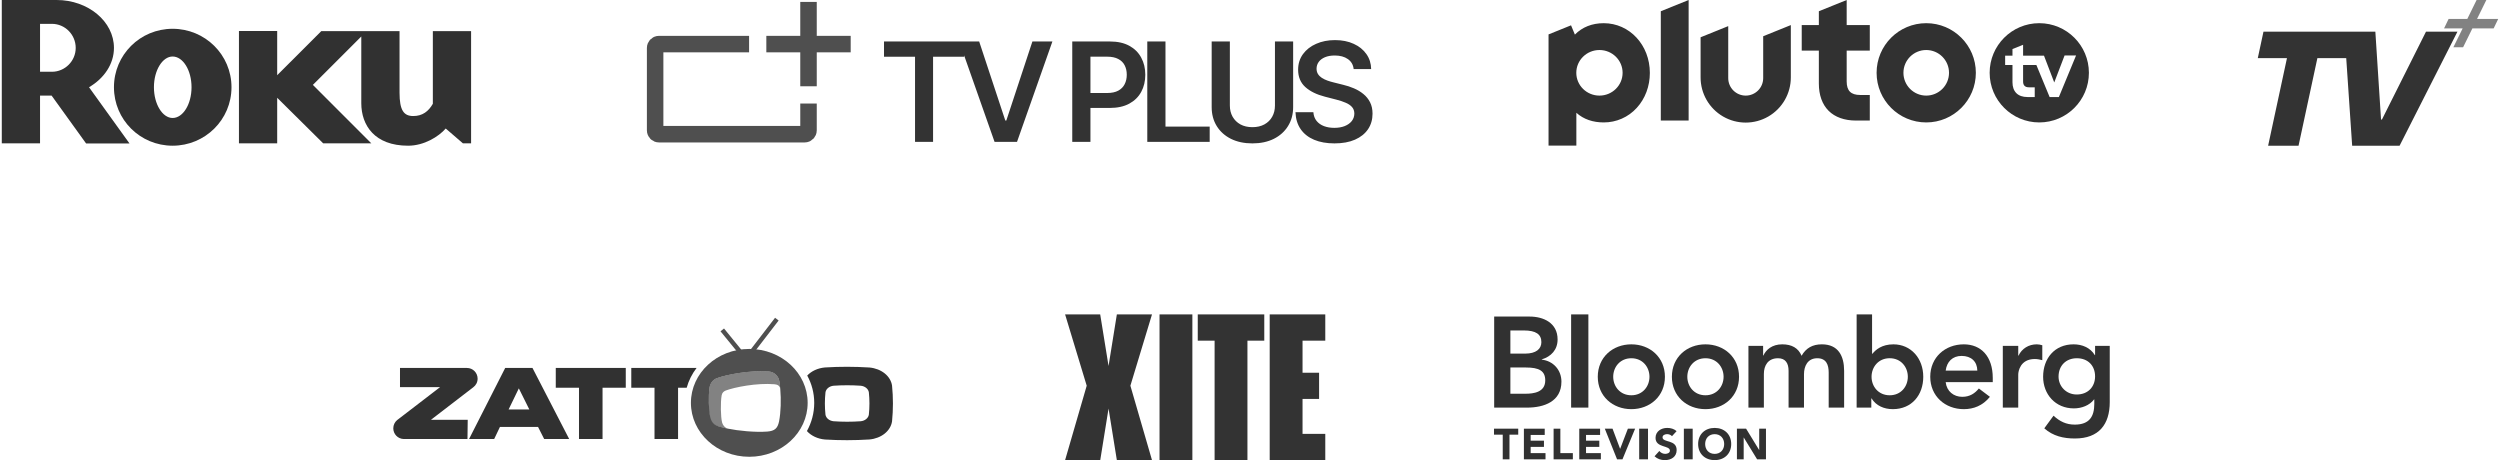<svg width="652" height="120" viewBox="0 0 652 120" fill="none" xmlns="http://www.w3.org/2000/svg">
<path d="M19.744 12.495C19.744 9.018 16.946 6.218 13.526 6.218H10.442V18.716H13.526C16.946 18.716 19.744 15.914 19.744 12.495ZM33.77 37.411H22.451L13.465 24.94H10.442V37.384H0.467V-3.8147e-05H14.757C22.995 -3.8147e-05 29.72 5.602 29.72 12.495C29.72 16.698 27.142 20.453 23.219 22.751L33.77 37.411Z" fill="#313131"/>
<path d="M45.02 14.738C42.385 14.738 40.145 18.319 40.145 22.752C40.145 27.184 42.385 30.769 45.02 30.769C47.715 30.769 49.952 27.184 49.952 22.752C49.952 18.319 47.715 14.738 45.02 14.738ZM60.374 22.752C60.374 31.219 53.487 38 45.02 38C36.555 38 29.719 31.219 29.719 22.752C29.719 14.29 36.555 7.506 45.02 7.506C53.487 7.506 60.374 14.29 60.374 22.752Z" fill="#313131"/>
<path d="M83.783 8.126L72.291 19.615V8.088H62.318V37.384H72.291V25.5L84.288 37.384H96.841L81.596 22.137L94.224 9.515V26.9C94.224 32.673 97.695 38 106.437 38C110.587 38 114.395 35.646 116.246 33.516L120.731 37.384H122.86V8.126H112.886V23.369V27.069C111.763 29.029 110.198 30.262 107.779 30.262C105.326 30.262 104.2 28.807 104.2 24.154V22.926V8.126H83.783Z" fill="#313131"/>
<path d="M230.548 14.794V10.818H251.438V14.794H243.345V37H238.641V14.794H230.548ZM255.368 10.818L262.181 31.426H262.45L269.251 10.818H274.467L265.237 37H259.382L250.164 10.818H255.368ZM279.645 37V10.818H289.463C291.475 10.818 293.162 11.193 294.526 11.943C295.898 12.693 296.933 13.724 297.632 15.037C298.34 16.341 298.693 17.824 298.693 19.486C298.693 21.165 298.34 22.656 297.632 23.96C296.925 25.264 295.881 26.291 294.5 27.041C293.12 27.783 291.419 28.153 289.399 28.153H282.892V24.254H288.76C289.936 24.254 290.899 24.05 291.649 23.641C292.399 23.232 292.953 22.669 293.311 21.953C293.678 21.237 293.861 20.415 293.861 19.486C293.861 18.557 293.678 17.739 293.311 17.031C292.953 16.324 292.395 15.774 291.637 15.382C290.887 14.982 289.919 14.781 288.735 14.781H284.388V37H279.645ZM299.213 37V10.818H303.956V33.024H315.487V37H299.213ZM332.508 10.818H337.251V27.923C337.251 29.798 336.808 31.447 335.921 32.871C335.044 34.294 333.808 35.406 332.214 36.207C330.62 37 328.758 37.396 326.627 37.396C324.488 37.396 322.622 37 321.028 36.207C319.434 35.406 318.198 34.294 317.32 32.871C316.443 31.447 316.004 29.798 316.004 27.923V10.818H320.747V27.527C320.747 28.618 320.985 29.59 321.463 30.442C321.948 31.294 322.63 31.963 323.508 32.449C324.386 32.926 325.426 33.165 326.627 33.165C327.829 33.165 328.869 32.926 329.747 32.449C330.633 31.963 331.315 31.294 331.792 30.442C332.269 29.59 332.508 28.618 332.508 27.527V10.818ZM353.035 18.016C352.915 16.899 352.413 16.03 351.526 15.408C350.648 14.786 349.506 14.474 348.1 14.474C347.111 14.474 346.263 14.624 345.556 14.922C344.849 15.22 344.307 15.625 343.932 16.136C343.557 16.648 343.366 17.232 343.357 17.888C343.357 18.433 343.481 18.906 343.728 19.307C343.984 19.707 344.329 20.048 344.763 20.329C345.198 20.602 345.68 20.832 346.208 21.02C346.736 21.207 347.269 21.365 347.806 21.493L350.261 22.107C351.249 22.337 352.2 22.648 353.111 23.04C354.032 23.432 354.854 23.926 355.579 24.523C356.312 25.119 356.891 25.84 357.317 26.683C357.744 27.527 357.957 28.516 357.957 29.649C357.957 31.183 357.565 32.534 356.781 33.702C355.996 34.861 354.863 35.769 353.38 36.425C351.906 37.072 350.12 37.396 348.023 37.396C345.986 37.396 344.218 37.081 342.718 36.45C341.227 35.82 340.059 34.899 339.215 33.689C338.38 32.479 337.928 31.004 337.86 29.266H342.526C342.594 30.178 342.876 30.936 343.37 31.541C343.864 32.146 344.508 32.598 345.3 32.896C346.102 33.195 346.996 33.344 347.985 33.344C349.016 33.344 349.92 33.19 350.695 32.883C351.479 32.568 352.093 32.133 352.536 31.579C352.979 31.017 353.205 30.361 353.214 29.611C353.205 28.929 353.005 28.366 352.613 27.923C352.221 27.472 351.671 27.097 350.964 26.798C350.265 26.491 349.447 26.219 348.509 25.98L345.531 25.213C343.374 24.659 341.67 23.82 340.417 22.695C339.173 21.561 338.55 20.057 338.55 18.182C338.55 16.639 338.968 15.288 339.803 14.129C340.647 12.97 341.793 12.071 343.242 11.432C344.691 10.784 346.332 10.46 348.164 10.46C350.022 10.46 351.65 10.784 353.048 11.432C354.454 12.071 355.557 12.962 356.359 14.104C357.16 15.237 357.573 16.541 357.599 18.016H353.035Z" fill="#333333"/>
<path d="M195.36 11.5H171.86C171.307 11.5 170.86 11.948 170.86 12.5V34C170.86 34.552 171.307 35 171.86 35H209.86C210.412 35 210.86 34.552 210.86 34V27" stroke="#4F4F4F" stroke-width="4.3"/>
<path d="M210.86 22.5V0.5" stroke="#4F4F4F" stroke-width="4.3"/>
<path d="M199.86 11.5H221.86" stroke="#4F4F4F" stroke-width="4.3"/>
<g clip-path="url(#clip0_1467_9228)">
<path d="M502.359 6.045C495.211 6.045 489.416 11.84 489.416 18.988C489.416 26.136 495.211 31.931 502.359 31.931C509.507 31.931 515.302 26.136 515.302 18.988C515.302 11.84 509.507 6.045 502.359 6.045ZM502.359 24.933C499.076 24.933 496.415 22.271 496.415 18.988C496.415 15.705 499.076 13.044 502.359 13.044C505.642 13.044 508.304 15.705 508.304 18.988C508.304 20.565 507.677 22.077 506.563 23.192C505.448 24.306 503.936 24.933 502.359 24.933ZM481.613 13.204V21.219C481.613 23.677 482.708 24.772 485.166 24.772H487.642V31.441H484.038C481.041 31.441 478.575 30.562 476.905 28.899C475.236 27.235 474.356 24.785 474.356 21.807V13.204H469.89V6.535H474.356V2.932L481.613 0V6.535H487.642V13.204H481.613ZM467.048 6.539V20.165C467.062 24.378 464.822 28.277 461.176 30.388C457.53 32.498 453.033 32.498 449.387 30.388C445.741 28.277 443.501 24.378 443.515 20.165V9.722L450.723 6.81V20.374C450.723 22.892 452.764 24.933 455.282 24.933C457.799 24.933 459.84 22.892 459.84 20.374V9.452L467.048 6.539ZM440.395 0.001V31.441H433.137V2.933L440.395 0.001ZM418.246 6.048C415.214 6.048 412.643 7.073 410.73 9.027L409.727 6.603L403.86 8.973V37.976H411.115V29.411C413.003 31.114 415.447 31.93 418.246 31.93C421.527 31.945 424.659 30.566 426.863 28.137C429.067 25.73 430.281 22.49 430.281 19.013C430.281 11.743 424.995 6.048 418.246 6.048ZM417.137 24.933C413.802 24.933 411.098 22.271 411.098 18.988C411.098 15.705 413.802 13.044 417.137 13.044C420.472 13.044 423.176 15.705 423.176 18.988C423.176 22.271 420.472 24.933 417.137 24.933Z" fill="#313131"/>
<path d="M531.843 6.045C524.695 6.045 518.9 11.84 518.9 18.988C518.9 26.136 524.695 31.931 531.843 31.931C538.991 31.931 544.786 26.136 544.786 18.988C544.786 11.84 538.991 6.045 531.843 6.045ZM536.954 25.31H534.541L531.087 16.955H527.623V21.266C527.623 22.194 528.071 22.77 529.126 22.77H530.658V25.31H528.775C526.221 25.31 524.853 23.865 524.853 21.45V16.955H522.942V14.526H524.853V12.8L527.623 11.681V14.526H533.076L535.748 21.505L538.445 14.46H541.441L536.954 25.31Z" fill="#313131"/>
</g>
<g clip-path="url(#clip1_1467_9228)">
<path d="M632.701 8.255L621.208 31.177H620.975L619.492 8.255H613.881H611.43H590.315L588.832 15.156H596.442L591.527 38H599.46L604.375 15.156H611.895L613.443 38H625.813L640.904 8.255H632.701Z" fill="#333333"/>
<path d="M645.896 0L643.471 4.94H638.595L637.409 7.404H642.259L639.834 12.331H642.375L644.8 7.404H650.346L651.533 4.94H646.012L648.437 0H645.896Z" fill="#828282"/>
</g>
<path d="M220.95 95.657C219.015 95.656 217.079 95.714 215.148 95.833C213.264 96.001 211.609 96.787 210.526 97.944C211.692 100.074 212.35 102.494 212.35 105.076C212.35 107.718 211.661 110.218 210.446 112.423C211.526 113.63 213.214 114.453 215.148 114.626C219.01 114.864 222.891 114.859 226.753 114.614C229.844 114.333 232.291 112.386 232.648 109.873C232.953 106.784 232.953 103.677 232.648 100.586C232.291 98.073 229.844 96.127 226.753 95.845C224.822 95.723 222.886 95.659 220.95 95.657ZM104.317 95.965V100.969H114.765L103.714 109.45L103.583 109.546C102.967 110.057 102.569 110.838 102.569 111.705C102.569 113.221 103.775 114.456 105.275 114.494H121.917L121.981 109.49H112.386L123.429 101.001C124.115 100.494 124.563 99.678 124.563 98.754C124.563 97.215 123.322 95.965 121.789 95.965H104.317ZM131.754 95.965L122.332 114.494H128.881L130.381 111.35H140.327L141.919 114.494H148.444L138.874 95.965H131.754ZM144.944 95.965V101.117H151.002V114.494H157.144V101.117H163.202V95.965H144.944ZM164.639 95.965V101.117H170.697V114.494H176.839V101.117H179.09C179.611 99.233 180.497 97.496 181.668 95.965H164.639ZM220.938 100.475C222.12 100.475 223.302 100.514 224.482 100.598C225.604 100.711 226.463 101.435 226.598 102.318C226.8 104.254 226.8 106.199 226.598 108.133C226.466 109.02 225.604 109.749 224.482 109.861C222.122 110.031 219.755 110.031 217.395 109.861C216.275 109.749 215.417 109.025 215.283 108.141C215.078 106.205 215.078 104.26 215.283 102.326C215.413 101.44 216.272 100.711 217.395 100.598C218.575 100.514 219.757 100.475 220.938 100.475ZM135.31 101.285L138.044 106.784H132.648L135.31 101.285Z" fill="#313131"/>
<path d="M189.852 111.795C188.861 111.637 187.932 111.403 187.135 111.169C186.065 110.832 185.285 109.999 185.091 108.807C184.666 106.315 184.668 103.59 185.034 101.027C185.259 99.822 185.965 98.948 187.06 98.582C189.494 97.683 195.754 96.459 200.6 96.882C201.934 97.016 203.012 97.975 203.245 99.376C203.352 99.995 203.479 100.701 203.492 101.416C203.354 100.559 202.763 100.303 202.023 100.216C197.389 99.813 191.5 100.998 189.236 101.865C188.745 102.081 188.328 102.409 188.204 103.122C187.893 104.94 187.938 108.705 188.33 110.21C188.749 111.506 189.659 111.742 189.852 111.795Z" fill="#828282"/>
<path fill-rule="evenodd" clip-rule="evenodd" d="M180.19 105.066C180.19 97.298 187.005 91.002 195.413 91.002C203.819 91.002 210.636 97.298 210.636 105.066C210.636 112.832 203.819 119.128 195.413 119.128C187.005 119.128 180.19 112.832 180.19 105.066ZM200.115 112.552C196.949 112.798 192.454 112.334 189.852 111.795C188.849 111.593 188.273 111.443 187.477 111.207C186.412 110.892 185.565 110.264 185.218 108.74C184.824 106.786 184.699 103.57 185.063 101.006C185.281 99.876 185.964 98.972 187.059 98.605C189.492 97.706 195.747 96.49 200.594 96.906C201.831 97.013 203.006 97.975 203.236 99.375C203.343 99.994 203.429 100.684 203.492 101.416C203.732 104.237 203.655 107.479 203.176 109.935C202.789 111.74 202.024 112.397 200.115 112.552Z" fill="#4F4F4F"/>
<path d="M202.138 82.872L203.066 83.589L195.048 94.015L194.595 94.602L194.128 94.026L187.912 86.407L188.822 85.667L194.569 92.712" fill="#4F4F4F"/>
<g clip-path="url(#clip2_1467_9228)">
<path d="M302.405 82H310.97V120H302.405V82Z" fill="#333333"/>
<path d="M316.766 88.839H312.375V82H329.724V88.839H325.333V120H316.768V88.839H316.766Z" fill="#333333"/>
<path d="M331.137 82H345.634V88.839H339.702V97.203H344.018V104.041H339.702V113.16H345.634V119.999H331.137V82Z" fill="#333333"/>
<path d="M300.441 120L294.805 100.593L300.441 82H291.275L289.109 95.449L286.933 82H277.777L283.413 100.593L277.777 120H286.943L289.109 106.551L291.275 120H300.441Z" fill="#333333"/>
</g>
<g clip-path="url(#clip3_1467_9228)">
<path d="M393.907 86.181H397.396C400.585 86.181 401.99 87.189 401.99 89.236C401.99 91.014 400.585 92.222 397.764 92.222H393.907V86.181ZM389.681 106.307H398.233C402.727 106.307 407.221 104.702 407.221 99.534C407.221 96.48 405.079 94.135 402.095 93.795V93.725C404.536 92.993 406.22 91.215 406.22 88.531C406.22 84.203 402.526 82.56 398.937 82.56H389.681V106.307ZM393.907 95.843H397.964C401.385 95.843 403 96.716 403 99.2C403 102.315 399.975 102.686 397.796 102.686H393.907V95.843Z" fill="#313131"/>
<path d="M411.999 106.307V82" stroke="#313131" stroke-width="4.5" stroke-miterlimit="10"/>
<path d="M420.725 98.258C420.725 95.743 422.503 93.43 425.456 93.43C428.408 93.43 430.181 95.743 430.181 98.258C430.181 100.773 428.408 103.087 425.456 103.087C422.503 103.087 420.725 100.774 420.725 98.258ZM416.699 98.258C416.699 103.323 420.588 106.707 425.456 106.707C430.318 106.707 434.212 103.324 434.212 98.258C434.212 93.193 430.318 89.804 425.456 89.804C420.588 89.804 416.699 93.193 416.699 98.258Z" fill="#313131"/>
<path d="M440.053 98.258C440.053 95.743 441.832 93.43 444.784 93.43C447.737 93.43 449.51 95.743 449.51 98.258C449.51 100.773 447.737 103.087 444.784 103.087C441.832 103.087 440.053 100.774 440.053 98.258ZM436.028 98.258C436.028 103.323 439.917 106.707 444.784 106.707C449.647 106.707 453.541 103.324 453.541 98.258C453.541 93.193 449.647 89.804 444.784 89.804C439.917 89.804 436.028 93.193 436.028 98.258Z" fill="#313131"/>
<path d="M455.993 90.207H459.819V92.725H459.882C460.587 91.215 462.129 89.802 464.813 89.802C467.297 89.802 469.012 90.772 469.849 92.788C471.022 90.746 472.733 89.802 475.143 89.802C479.437 89.802 480.948 92.859 480.948 96.717V106.308H476.922V97.185C476.922 95.174 476.322 93.43 473.938 93.43C471.423 93.43 470.481 95.508 470.481 97.585V106.307H466.46V96.716C466.46 94.732 465.655 93.43 463.708 93.43C461.061 93.43 460.019 95.369 460.019 97.519V106.307H455.993V90.207Z" fill="#313131"/>
<path d="M497.562 98.258C497.562 100.777 495.789 103.087 492.831 103.087C489.878 103.087 488.1 100.777 488.1 98.258C488.1 95.743 489.878 93.424 492.831 93.424C495.788 93.424 497.562 95.743 497.562 98.258ZM484.21 106.307H488.036V103.894H488.099C489.278 105.833 491.388 106.707 493.64 106.707C498.597 106.707 501.587 103.018 501.587 98.258C501.587 93.495 498.398 89.804 493.804 89.804C490.788 89.804 489.173 91.209 488.336 92.256H488.236V82H484.21L484.21 106.307Z" fill="#313131"/>
<path d="M507.434 96.648C507.734 94.33 509.213 92.822 511.591 92.822C514.107 92.822 515.649 94.299 515.686 96.648H507.434ZM519.711 99.666V98.561C519.711 92.957 516.659 89.804 512.165 89.804C507.292 89.804 503.408 93.193 503.408 98.258C503.408 103.323 507.292 106.707 512.165 106.707C514.706 106.707 517.095 105.802 518.969 103.492L516.085 101.316C515.08 102.55 513.769 103.492 511.759 103.492C509.512 103.492 507.696 102.047 507.433 99.666H519.711Z" fill="#313131"/>
<path d="M522.332 90.207H526.358V92.757H526.426C527.3 90.912 529.073 89.802 531.188 89.802C531.694 89.802 532.162 89.904 532.63 90.041V93.93C531.962 93.764 531.32 93.63 530.683 93.63C526.894 93.63 526.357 96.819 526.357 97.693V106.308H522.332L522.332 90.207Z" fill="#313131"/>
<path d="M541.635 93.43C544.55 93.43 546.397 95.369 546.397 98.16C546.397 100.839 544.586 102.886 541.602 102.886C538.887 102.886 536.871 100.773 536.871 98.224C536.872 95.369 538.813 93.43 541.635 93.43ZM546.397 90.207V92.622H546.334C545.155 90.675 543.04 89.802 540.793 89.802C535.831 89.802 532.846 93.493 532.846 98.258C532.846 102.816 536.035 106.507 540.861 106.507C542.877 106.507 544.955 105.739 546.134 104.163H546.192V105.339C546.192 108.523 544.992 110.739 541.098 110.739C538.851 110.739 537.172 109.896 535.561 108.412L533.151 111.706C535.424 113.727 538.145 114.359 541.134 114.359C547.408 114.359 550.222 110.665 550.222 104.865V90.207H546.397Z" fill="#313131"/>
<path d="M391.913 113.364H389.634V111.801H395.954V113.364H393.67V119.8H391.913V113.364Z" fill="#313131"/>
<path d="M397.433 111.801H402.864V113.432H399.196V114.927H402.664V116.548H399.196V118.174H403.069V119.794H397.433V111.801Z" fill="#313131"/>
<path d="M405.179 111.801H406.942V118.174H410.2V119.794H405.179V111.801Z" fill="#313131"/>
<path d="M411.874 111.801H417.304V113.432H413.636V114.927H417.099V116.548H413.636V118.174H417.504V119.794H411.874V111.801Z" fill="#313131"/>
<path d="M418.535 111.801H420.55L422.519 117.042H422.54L424.551 111.801H426.44L423.14 119.794H421.73L418.535 111.801Z" fill="#313131"/>
<path d="M428.65 119.794V111.801" stroke="#313131" stroke-width="2.3" stroke-miterlimit="10"/>
<path d="M436.054 113.759C435.775 113.401 435.207 113.222 434.781 113.222C434.281 113.222 433.591 113.454 433.591 114.054C433.591 115.511 437.27 114.569 437.27 117.369C437.27 119.152 435.838 120 434.191 120C433.165 120 432.26 119.695 431.502 119L432.754 117.616C433.122 118.095 433.707 118.368 434.291 118.368C434.87 118.368 435.512 118.106 435.512 117.537C435.512 116.074 431.765 116.863 431.765 114.195C431.765 112.495 433.244 111.601 434.812 111.601C435.712 111.601 436.58 111.842 437.259 112.437L436.054 113.759Z" fill="#313131"/>
<path d="M440.301 119.794V111.801" stroke="#313131" stroke-width="2.3" stroke-miterlimit="10"/>
<path d="M447.189 111.601C449.678 111.601 451.499 113.238 451.499 115.801C451.499 118.363 449.678 120 447.189 120C444.69 120 442.874 118.363 442.874 115.801C442.874 113.238 444.69 111.601 447.189 111.601ZM447.189 118.374C448.684 118.374 449.668 117.29 449.668 115.8C449.668 114.31 448.684 113.227 447.189 113.227C445.684 113.227 444.705 114.31 444.705 115.8C444.705 117.29 445.685 118.374 447.189 118.374Z" fill="#313131"/>
<path d="M452.989 111.801H455.383L458.782 117.359H458.804V111.801H460.566V119.794H458.256L454.773 114.106H454.752V119.794H452.989V111.801Z" fill="#313131"/>
</g>
<defs>
<clipPath id="clip0_1467_9228">
<rect width="140.972" height="38" fill="white" transform="translate(403.86)"/>
</clipPath>
<clipPath id="clip1_1467_9228">
<rect width="62.701" height="38" fill="white" transform="translate(588.832)"/>
</clipPath>
<clipPath id="clip2_1467_9228">
<rect width="67.857" height="38" fill="white" transform="translate(277.777 82)"/>
</clipPath>
<clipPath id="clip3_1467_9228">
<rect width="160.589" height="38" fill="white" transform="translate(389.634 82)"/>
</clipPath>
</defs>
</svg>
